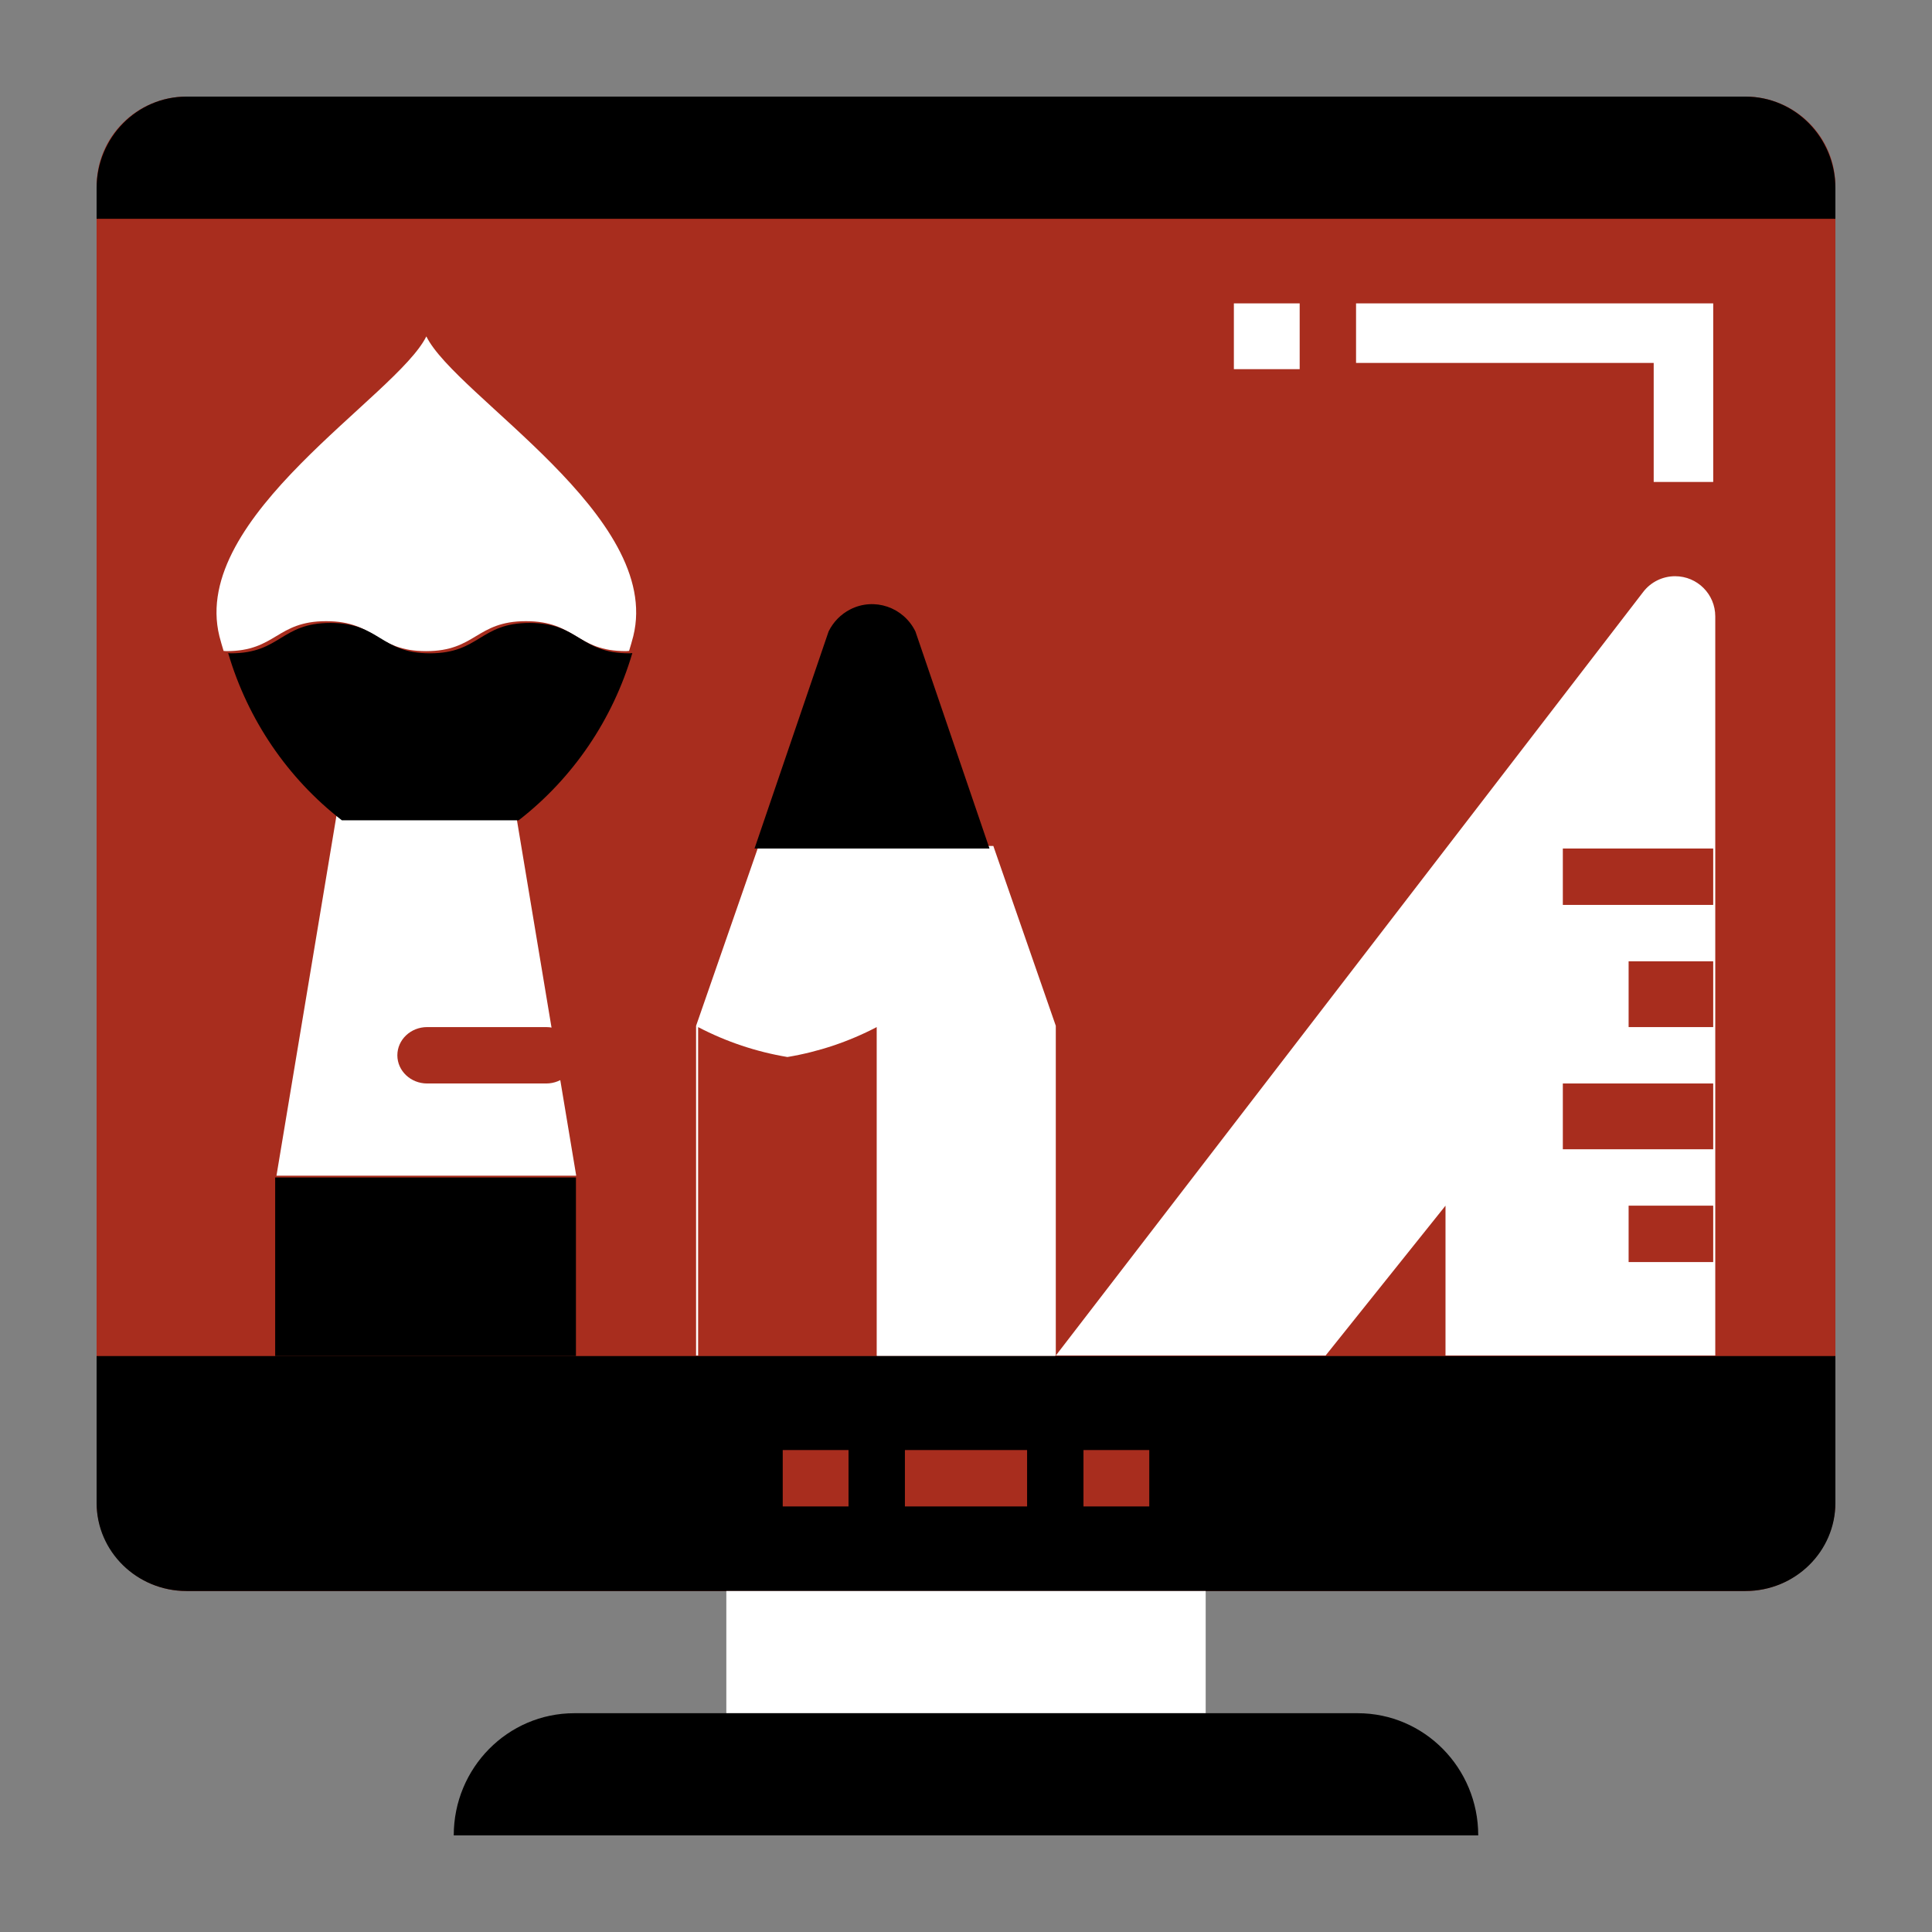 <svg width="100" height="100" viewBox="0 0 100 100" fill="none" xmlns="http://www.w3.org/2000/svg">
<rect x="0" y="0" width="100" height="100" fill="#808080" stroke="none"/>
<path d="M9.656 5H90.344C92.916 5 95 7.078 95 9.642V77.71C95 80.273 92.916 82.351 90.344 82.351H9.656C7.084 82.351 5 80.273 5 77.71V9.642C5 7.078 7.084 5 9.656 5Z" fill="#A82D1E"/>
<path d="M86.703 29.825C86.057 29.825 85.448 30.124 85.055 30.635L54.649 70.163H68.612L74.819 62.406V70.163H88.782V31.904C88.782 30.755 87.852 29.825 86.703 29.825Z" fill="white"/>
<path d="M36.029 70.163H54.648V53.096L51.415 43.788H39.263L36.029 53.096V70.163Z" fill="white"/>
<path d="M29.825 60.854H14.31L17.412 42.236H26.721L29.825 60.854Z" fill="white"/>
<path d="M16.883 32.152C19.468 32.152 19.468 33.703 22.052 33.703C24.638 33.703 24.638 32.152 27.223 32.152C29.813 32.152 29.813 33.703 32.403 33.703C32.463 33.703 32.505 33.692 32.561 33.691C32.637 33.439 32.713 33.19 32.779 32.927C34.309 26.721 23.597 20.515 22.067 17.412C20.537 20.515 9.826 26.721 11.355 32.927C11.421 33.19 11.498 33.439 11.573 33.692C11.624 33.693 11.662 33.703 11.714 33.703C14.299 33.703 14.299 32.152 16.883 32.152Z" fill="white"/>
<path d="M32.572 33.815C29.992 33.815 29.992 32.243 27.41 32.243C24.834 32.243 24.834 33.815 22.256 33.815C19.68 33.815 19.68 32.243 17.104 32.243C14.528 32.243 14.528 33.815 11.952 33.815C11.899 33.815 11.861 33.805 11.81 33.804C12.824 37.248 14.883 40.278 17.695 42.459H26.845C29.657 40.278 31.717 37.247 32.73 33.801C32.673 33.804 32.632 33.815 32.572 33.815Z" fill="black"/>
<path d="M28.27 56.081H22.108C21.257 56.081 20.567 55.427 20.567 54.622C20.567 53.816 21.257 53.162 22.108 53.162H28.27C29.12 53.162 29.811 53.816 29.811 54.622C29.811 55.427 29.12 56.081 28.27 56.081Z" fill="#A82D1E"/>
<path d="M54.621 53.162C53.171 53.92 51.611 54.442 49.999 54.711C48.387 54.442 46.827 53.92 45.378 53.162V70.189H54.621V53.162Z" fill="white"/>
<path d="M45.378 53.162C43.928 53.92 42.369 54.442 40.757 54.711C39.145 54.442 37.585 53.92 36.135 53.162V70.189H45.378V53.162Z" fill="#A82D1E"/>
<path d="M47.382 32.684C46.761 31.421 45.252 30.909 44.011 31.541C43.525 31.788 43.131 32.19 42.888 32.684L39.054 43.919H51.216L47.382 32.684Z" fill="black"/>
<path d="M14.243 60.946H29.811V70.189H14.243V60.946Z" fill="black"/>
<path d="M9.656 5H90.344C92.916 5 95 7.123 95 9.744V11.324H5V9.744C5 7.123 7.084 5 9.656 5Z" fill="black"/>
<path d="M5 70.189H95V77.79C95 80.309 92.916 82.351 90.344 82.351H9.656C7.084 82.351 5 80.309 5 77.79V70.189Z" fill="black"/>
<path d="M80.892 43.919H88.675V46.838H80.892V43.919Z" fill="#A82D1E"/>
<path d="M84.297 49.757H88.675V53.162H84.297V49.757Z" fill="#A82D1E"/>
<path d="M80.892 56.081H88.675V59.486H80.892V56.081Z" fill="#A82D1E"/>
<path d="M84.297 62.405H88.675V65.324H84.297V62.405Z" fill="#A82D1E"/>
<path d="M37.595 82.351H62.406V88.676H37.595V82.351Z" fill="white"/>
<path d="M29.725 88.676H70.275C73.72 88.676 76.513 91.507 76.513 95H23.486C23.486 91.507 26.28 88.676 29.725 88.676Z" fill="black"/>
<path d="M40.514 75.054H43.919V77.973H40.514V75.054Z" fill="#A82D1E"/>
<path d="M46.838 75.054H53.162V77.973H46.838V75.054Z" fill="#A82D1E"/>
<path d="M56.081 75.054H59.486V77.973H56.081V75.054Z" fill="#A82D1E"/>
<path d="M88.676 24.946H85.595V18.785H70.189V15.703H88.676V24.946Z" fill="white"/>
<path d="M63.865 15.703H67.271V19.108H63.865V15.703Z" fill="white"/>
</svg>
